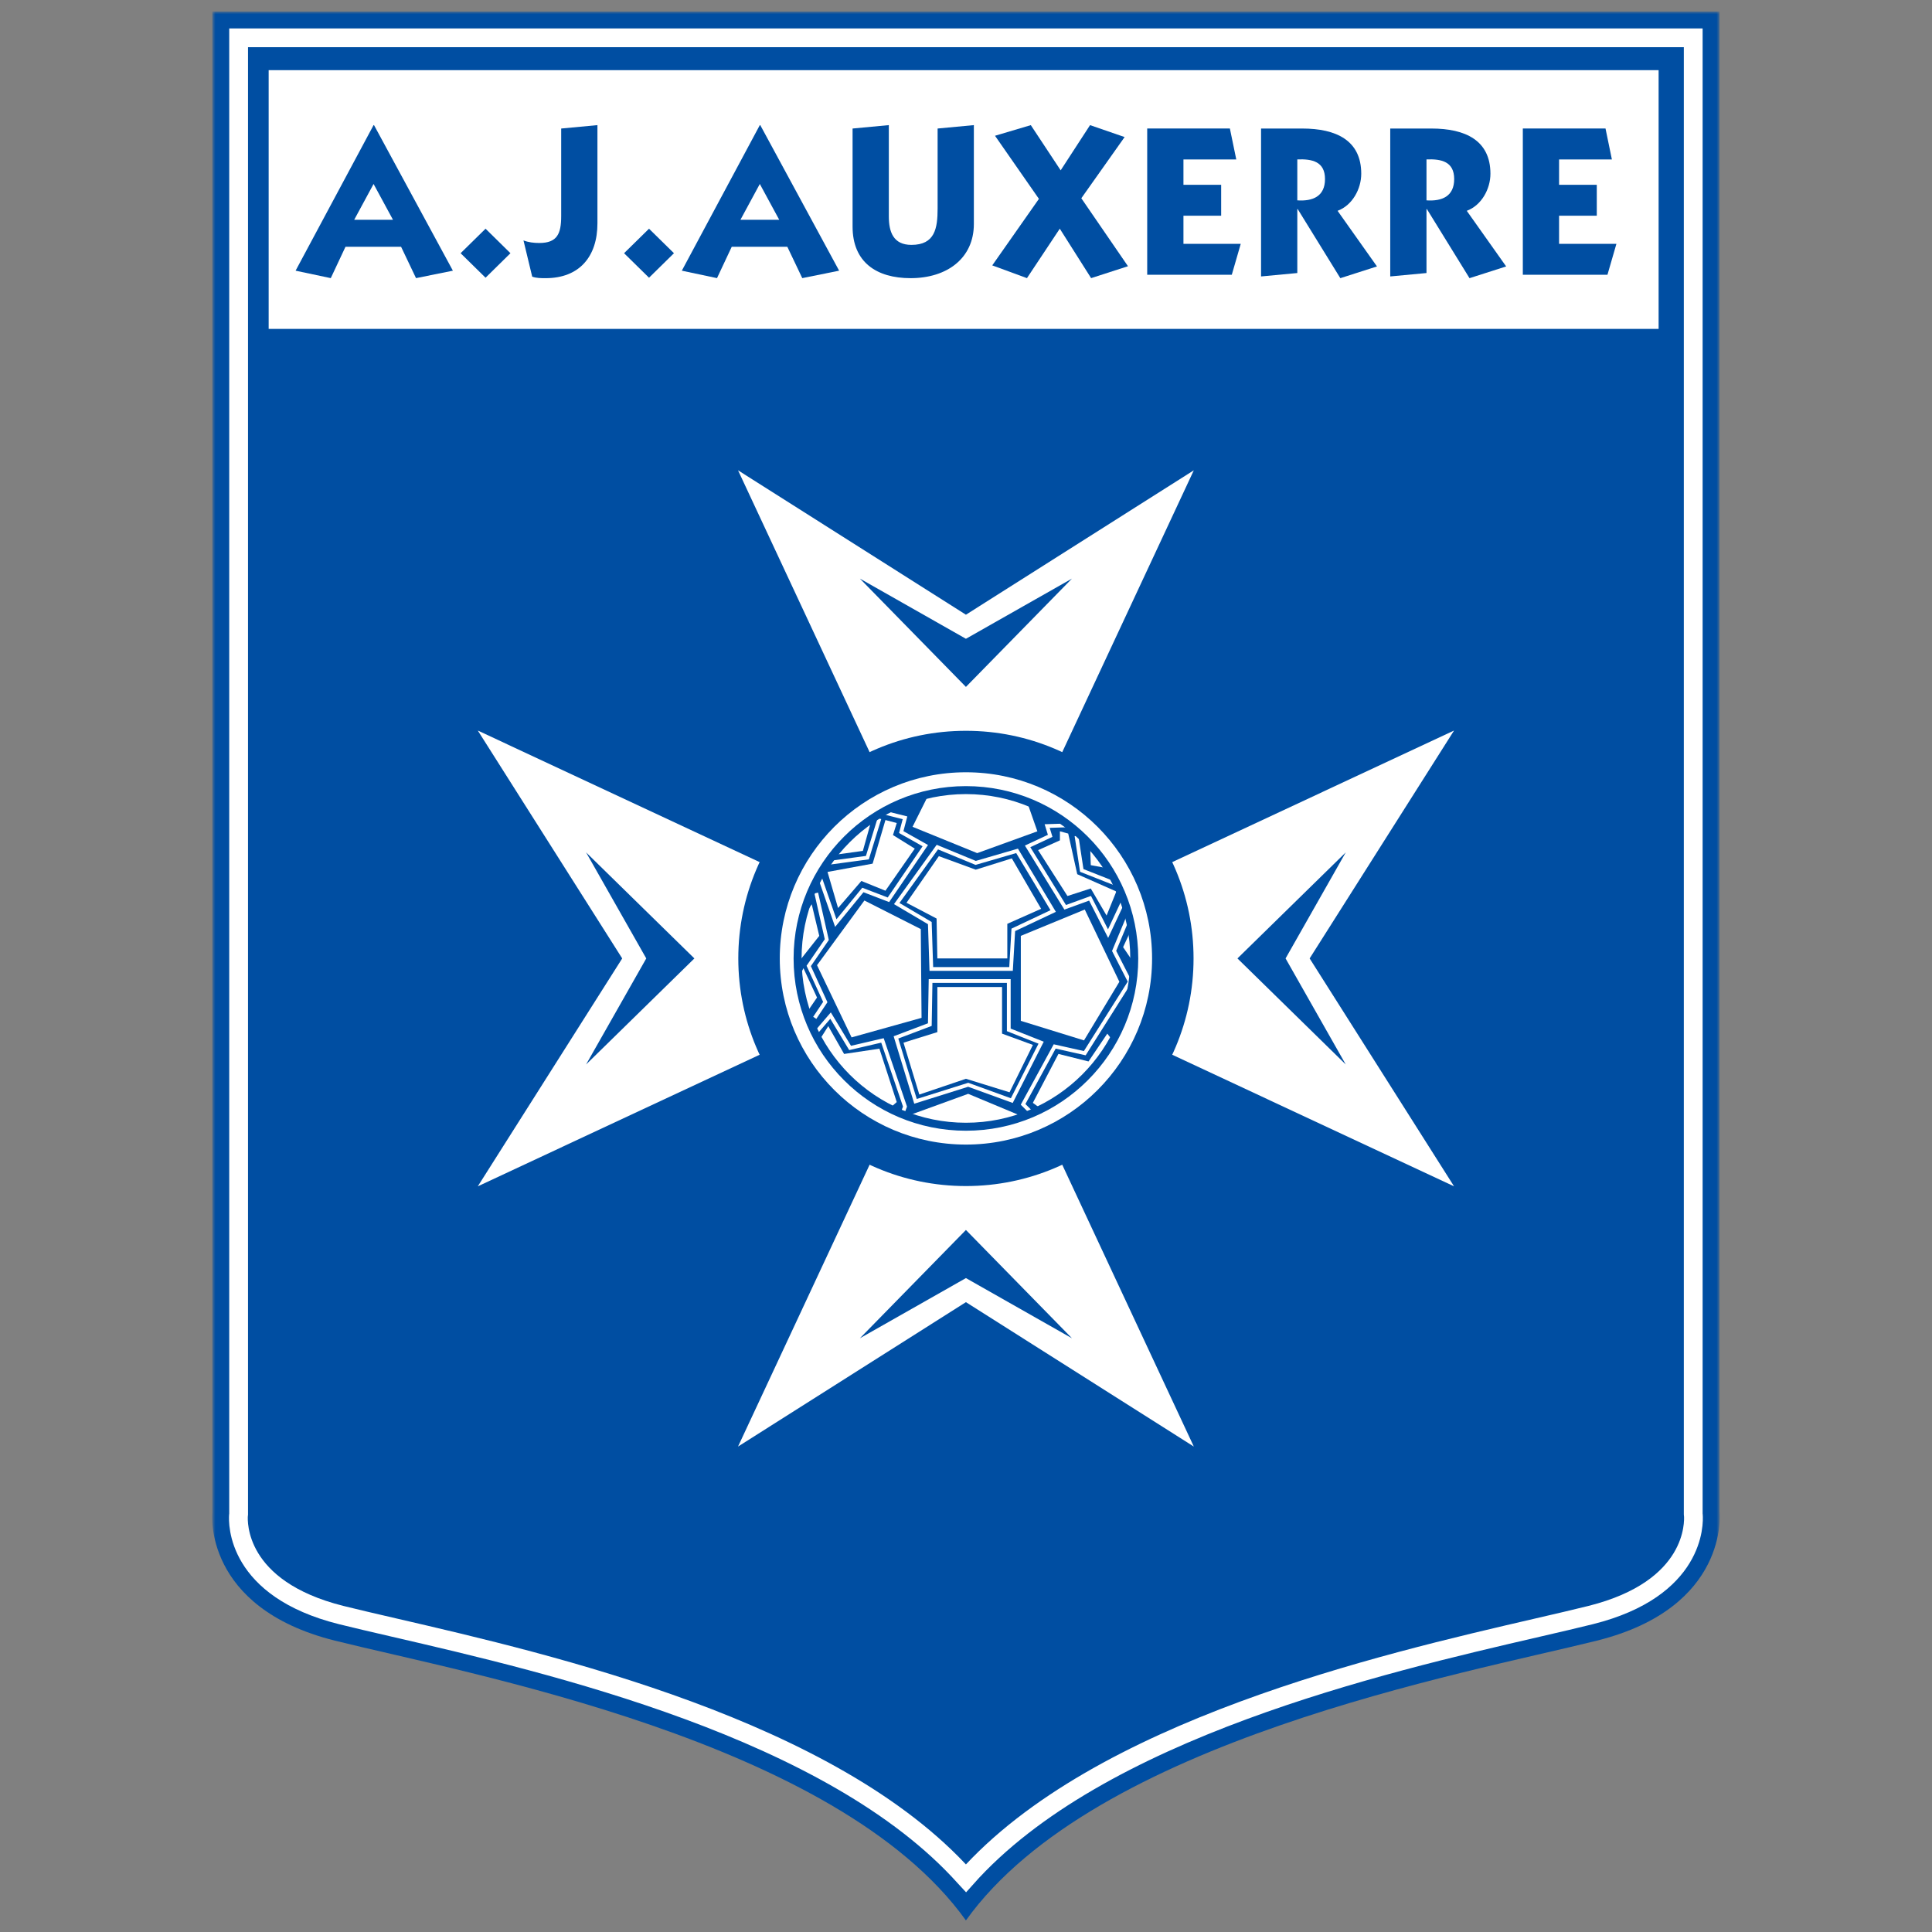 <svg width="480" height="480" viewBox="0 0 480 480" fill="none" xmlns="http://www.w3.org/2000/svg">
<rect x="0" y="0" width="480" height="480" fill="#808080" stroke="none"/>
<g clip-path="url(#clip0_626_564)">
<mask id="mask0_626_564" style="mask-type:luminance" maskUnits="userSpaceOnUse" x="52" y="2" width="376" height="501">
<path d="M52.789 502.168H427.215V2.9H52.789V502.168Z" fill="white"/>
</mask>
<g mask="url(#mask0_626_564)">
<path d="M239.98 477.12C272.127 432.27 363.875 415.833 396.759 407.61C429.654 399.386 427.221 375.838 427.221 375.838V2.853H52.74V375.838C52.74 375.838 50.307 399.386 83.201 407.61C116.085 415.833 207.834 432.27 239.98 477.12Z" fill="#004EA2"/>
<path d="M239.711 466.367C206.728 429.542 136.645 413.325 97.96 404.375C92.862 403.197 88.459 402.173 84.782 401.259C58.624 394.72 59.109 378.284 59.252 376.423C59.252 376.423 59.252 376.456 59.252 376.511L59.285 376.17V375.84V9.461V9.395H420.677V375.84V376.17L420.71 376.511C420.71 376.456 420.71 376.423 420.71 376.423C420.853 378.284 421.337 394.72 395.18 401.259C391.503 402.173 387.099 403.197 382.002 404.375C343.218 413.347 272.859 429.63 239.986 466.664L239.711 466.367Z" stroke="white" stroke-width="4.668"/>
<path d="M239.981 238.12L296.6 116.845L239.981 152.723L183.361 116.845L239.981 238.12Z" fill="white"/>
<path d="M239.981 158.703L266.326 143.753L239.981 170.659L213.637 143.753L239.981 158.703Z" fill="#004EA2"/>
<path d="M239.981 238.119L296.6 359.394L239.981 323.516L183.361 359.394L239.981 238.119Z" fill="white"/>
<path d="M239.981 317.537L266.326 332.488L239.981 305.582L213.637 332.488L239.981 317.537Z" fill="#004EA2"/>
<path d="M239.982 238.12L118.707 181.501L154.585 238.12L118.707 294.739L239.982 238.12Z" fill="white"/>
<path d="M160.562 238.12L145.611 211.775L172.517 238.12L145.611 264.464L160.562 238.12Z" fill="#004EA2"/>
<path d="M239.98 238.12L361.255 181.501L325.377 238.12L361.255 294.739L239.98 238.12Z" fill="white"/>
<path d="M319.397 238.12L334.347 211.775L307.441 238.12L334.347 264.464L319.397 238.12Z" fill="#004EA2"/>
<path d="M239.981 294.672C271.213 294.672 296.534 269.351 296.534 238.119C296.534 206.886 271.213 181.565 239.981 181.565C208.748 181.565 183.428 206.886 183.428 238.119C183.428 269.351 208.748 294.672 239.981 294.672Z" fill="#004EA2"/>
<path d="M239.981 284.366C265.522 284.366 286.23 263.658 286.23 238.117C286.23 212.576 265.522 191.869 239.981 191.869C214.44 191.869 193.732 212.576 193.732 238.117C193.732 263.658 214.44 284.366 239.981 284.366Z" fill="white"/>
<path d="M239.981 279.608C262.891 279.608 281.474 261.036 281.474 238.115C281.474 215.205 262.891 196.633 239.981 196.633C217.071 196.633 198.488 215.205 198.488 238.115C198.488 261.036 217.071 279.608 239.981 279.608Z" fill="#004EA2"/>
<path d="M216.623 203.363L214.377 211.4L207.65 212.335L209.522 209.154L216.623 203.363Z" fill="white"/>
<path d="M214.755 223.73L202.986 239.803L211.573 257.736L228.957 252.881L228.769 230.83L214.755 223.73Z" fill="white"/>
<path d="M224.473 259.048L228.403 271.939L239.984 268.02L250.817 271.378L256.619 259.609L248.957 256.802V245.22H232.884V256.428L224.473 259.048Z" fill="white"/>
<path d="M239.982 238.12H232.881L232.694 228.211L225.219 224.292L233.255 212.711L242.415 216.069L251.387 213.261L258.664 225.79L250.264 229.522V238.12H239.982Z" fill="white"/>
<path d="M253.621 232.512V253.627L269.32 258.482L278.105 243.917L269.507 225.972L253.621 232.512Z" fill="white"/>
<path d="M281.464 230.084L282.587 240.553L279.031 235.313L281.464 230.084Z" fill="white"/>
<path d="M270.814 209.342L271.002 214.946L276.044 215.881L270.814 209.342Z" fill="white"/>
<path d="M265.393 207.098L263.334 206.537V208.783L257.918 211.216L265.206 222.61L270.997 220.739L274.927 227.465L277.349 221.487L267.639 217.194L265.393 207.098Z" fill="white"/>
<path d="M201.671 224.666L203.543 232.515L197.939 239.616L198.303 229.521L201.671 224.666Z" fill="white"/>
<path d="M199.618 240.548L202.987 247.836L200.18 251.942L198.121 243.542L199.618 240.548Z" fill="white"/>
<path d="M205.783 254.938L209.713 261.851L218.487 260.541L222.792 273.807L221.295 275.117L213.819 270.45L206.532 263.349L203.537 258.483L205.783 254.938Z" fill="white"/>
<path d="M226.152 276.988L240.541 271.759L253.058 276.988L247.455 279.234L233.44 279.421L226.152 276.988Z" fill="white"/>
<path d="M230.451 197.943L226.719 205.418L242.781 211.957L257.731 206.541L255.309 199.627L246.15 196.258L238.3 196.071L230.451 197.943Z" fill="white"/>
<path d="M256.611 273.999L262.964 261.845L270.439 263.716L275.106 256.803L276.416 258.487L272.123 265.026L267.642 269.881L261.279 274.56L258.67 275.496L256.611 273.999Z" fill="white"/>
<path d="M205.596 216.629L208.216 225.601L214.007 218.875L219.984 221.297L227.272 210.838L221.856 207.469L222.792 204.486L219.984 203.737L216.803 214.57L205.596 216.629Z" fill="white"/>
<path d="M202.795 221.863L205.415 233.444L200.924 239.983L205.041 248.956L202.421 252.886M202.983 256.244L206.351 252.324L211.206 260.361L219.243 258.489L224.846 274.926L224.285 276.423M256.233 276.423L254.185 274.375L262.035 259.987L269.51 261.66L280.717 243.914L276.798 236.251L280.53 227.279M279.407 223.173L275.301 231.958L270.82 223.173L264.644 225.418L255.308 210.281L260.912 207.661L260.163 205.228L265.954 205.041M267.451 207.661L268.761 216.259L276.798 219.43M218.494 203.367L215.5 213.077L205.79 214.387M203.544 217.569L207.65 229.338L214.377 221.114L220.729 223.547L229.888 210.094L223.911 206.725L224.846 203.18L219.617 201.87M231.199 243.726H250.629V255.869L258.666 259.051L251.378 273.44L240.545 269.509L227.455 273.627L222.601 257.741L231.011 254.559L231.199 243.726ZM222.788 224.483L231.011 229.338L231.386 240.732H251.191L251.752 231.022L261.66 226.343L252.688 211.393L242.406 214.387L232.883 210.457L222.788 224.483Z" stroke="white" stroke-width="0.936"/>
<path d="M239.98 195.309C216.333 195.309 197.166 214.476 197.166 238.123C197.166 261.759 216.333 280.926 239.98 280.926C263.627 280.926 282.794 261.759 282.794 238.123C282.794 214.476 263.627 195.309 239.98 195.309ZM239.98 278.944C217.434 278.944 199.148 260.67 199.148 238.123C199.148 215.566 217.434 197.291 239.98 197.291C262.526 197.291 280.812 215.566 280.812 238.123C280.812 260.67 262.526 278.944 239.98 278.944Z" fill="#004EA2"/>
<path d="M412.078 17.431H66.748V81.713H412.078V17.431Z" fill="white"/>
<path d="M92.923 31.087L112.519 67.251L103.36 69.101L99.65 61.317H85.834L82.179 69.101L73.438 67.251L92.813 31.087H92.923ZM88.002 54.602H97.635L92.813 45.707L88.002 54.602Z" fill="#004EA2"/>
<path d="M114.436 62.911L120.634 56.823L126.821 62.911L120.634 68.999L114.436 62.911Z" fill="#004EA2"/>
<path d="M139.425 31.933L148.431 31.086V55.493C148.431 63.706 143.983 69.111 135.561 69.111C134.449 69.111 133.282 69.111 132.225 68.737L130.057 59.731C131.268 60.205 132.644 60.37 133.976 60.37C138.468 60.37 139.425 58.036 139.425 53.698V31.933Z" fill="#004EA2"/>
<path d="M155.049 62.911L161.247 56.823L167.445 62.911L161.247 68.999L155.049 62.911Z" fill="#004EA2"/>
<path d="M188.884 31.087L208.48 67.251L199.321 69.101L195.611 61.317H181.795L178.14 69.101L169.398 67.251L188.774 31.087H188.884ZM183.963 54.602H193.596L188.774 45.707L183.963 54.602Z" fill="#004EA2"/>
<path d="M241.952 55.656C241.952 64.133 235.335 69.109 226.231 69.109C217.754 69.109 211.82 65.134 211.82 56.294V31.931L220.826 31.084V53.751C220.826 57.615 221.938 60.841 226.44 60.841C232.264 60.841 232.947 56.767 232.947 51.791V31.931L241.952 31.084V55.656Z" fill="#004EA2"/>
<path d="M258.116 49.408L247.206 33.731L256.101 31.089L263.521 42.318L270.82 31.089L279.407 34.051L268.651 49.254L280.244 66.142L271.084 69.103L263.301 56.817L255.143 69.103L246.523 65.933L258.116 49.408Z" fill="#004EA2"/>
<path d="M285.02 68.259V31.929H305.562L307.148 39.613H294.025V45.91H303.394V53.595H294.025V60.585H308.259L306.036 68.259H285.02Z" fill="#004EA2"/>
<path d="M313.307 31.933H323.523C332 31.933 338.198 34.895 338.198 43.163C338.198 46.917 336.018 51.001 332.319 52.377L342.106 66.194L333.002 69.111L322.411 51.948H322.312V67.834L313.307 68.681V31.933ZM322.312 49.779C326.176 50.043 329.193 48.777 329.193 44.484C329.193 40.146 326.011 39.453 322.312 39.607V49.779Z" fill="#004EA2"/>
<path d="M345.402 31.933H355.619C364.096 31.933 370.294 34.895 370.294 43.163C370.294 46.917 368.114 51.001 364.415 52.377L374.202 66.194L365.097 69.111L354.507 51.948H354.408V67.834L345.402 68.681V31.933ZM354.408 49.779C358.272 50.043 361.288 48.777 361.288 44.484C361.288 40.146 358.107 39.453 354.408 39.607V49.779Z" fill="#004EA2"/>
<path d="M378.342 68.259V31.929H398.885L400.47 39.613H387.347V45.91H396.716V53.595H387.347V60.585H401.593L399.369 68.259H378.342Z" fill="#004EA2"/>
</g>
</g>
<defs>
<clipPath id="clip0_626_564">
<rect width="380.206" height="480" fill="white" transform="translate(49.897 0.01)"/>
</clipPath>
</defs>
</svg>
